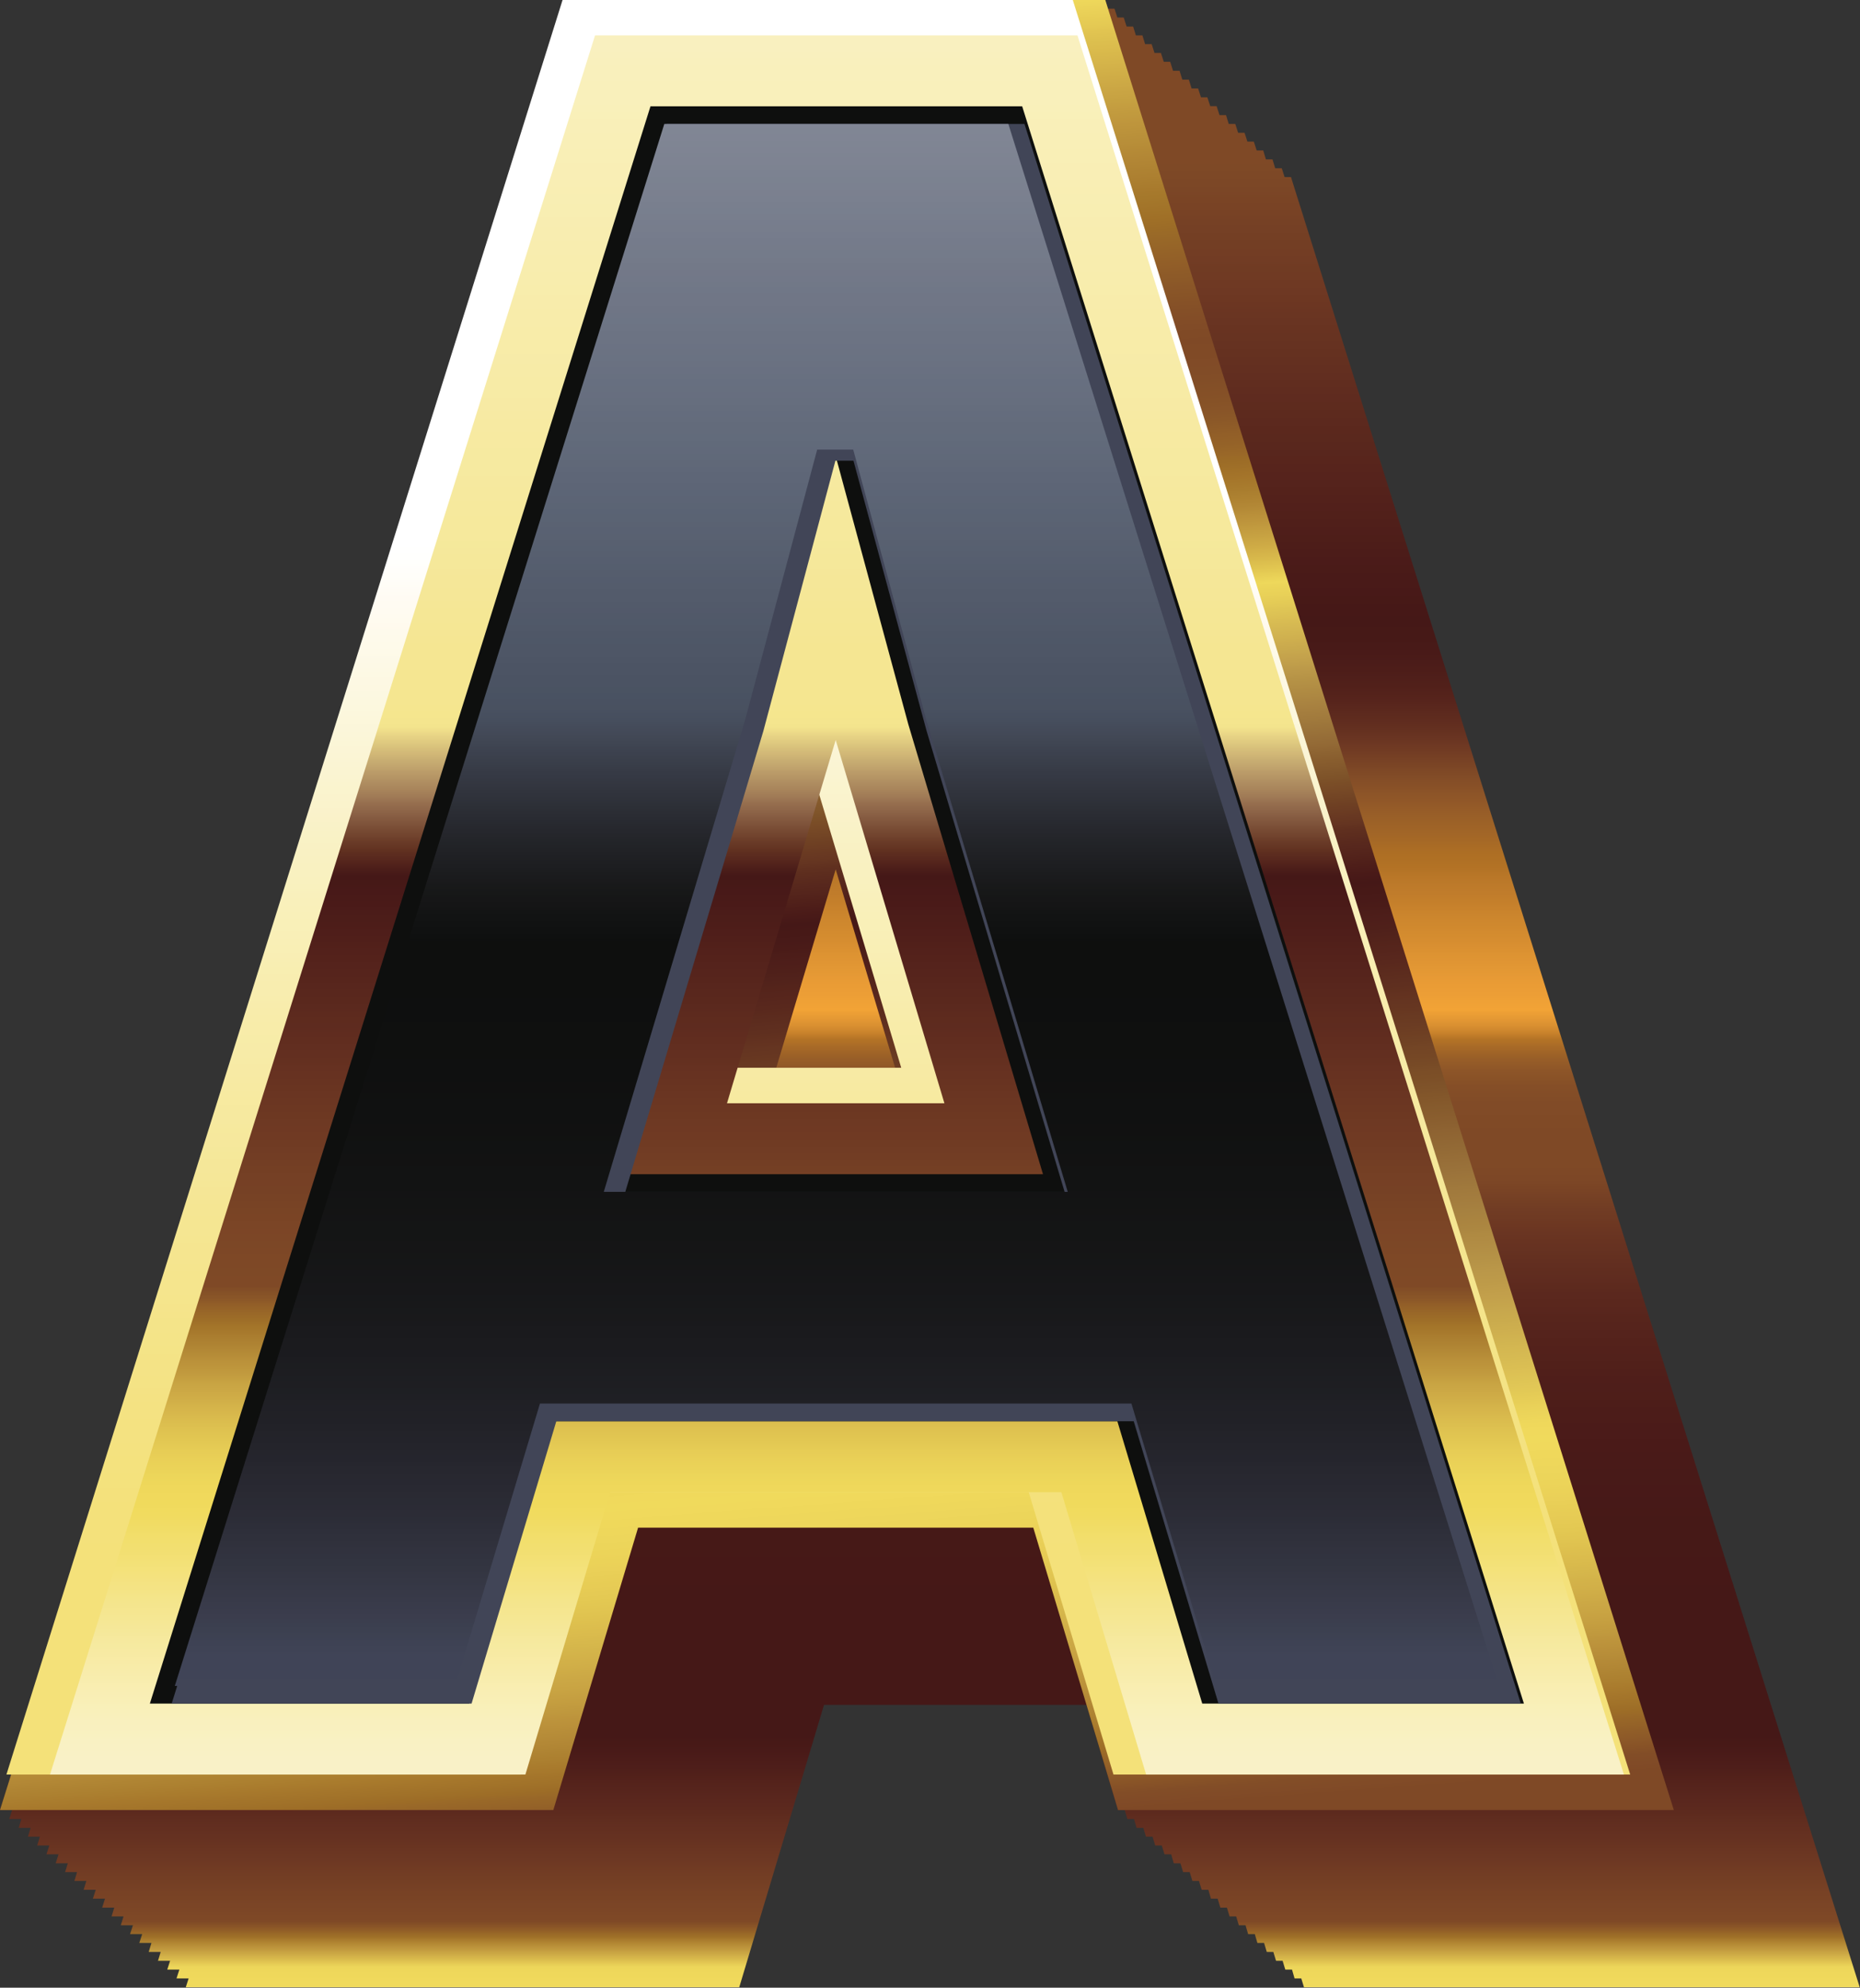 <?xml version="1.0" encoding="UTF-8"?><svg xmlns="http://www.w3.org/2000/svg" xmlns:xlink="http://www.w3.org/1999/xlink" height="54.5" preserveAspectRatio="xMidYMid meet" version="1.0" viewBox="0.0 0.0 51.0 54.5" width="51.0" zoomAndPan="magnify"><rect x="0.0" y="0.0" width="51.0" height="54.5" fill="#333333" stroke="none"/><defs><clipPath id="a"><path d="M 0 0 L 50.988 0 L 50.988 54.488 L 0 54.488 Z M 0 0"/></clipPath><clipPath id="b"><path d="M 35.223 4.855 L 35.145 4.613 L 34.965 4.613 L 34.891 4.371 L 34.711 4.371 L 34.637 4.125 L 34.457 4.125 L 34.379 3.883 L 34.203 3.883 L 34.125 3.641 L 33.949 3.641 L 33.871 3.398 L 33.691 3.398 L 33.617 3.156 L 33.438 3.156 L 33.359 2.91 L 33.184 2.91 L 33.105 2.668 L 32.93 2.668 L 32.852 2.426 L 32.672 2.426 L 32.598 2.184 L 32.418 2.184 L 32.344 1.941 L 32.164 1.941 L 32.086 1.695 L 31.91 1.695 L 31.832 1.453 L 31.656 1.453 L 31.578 1.211 L 31.398 1.211 L 31.324 0.969 L 31.145 0.969 L 31.07 0.727 L 30.891 0.727 L 30.812 0.48 L 30.637 0.48 L 30.559 0.238 L 30.379 0.238 L 30.305 -0.004 L 15.555 -0.004 L 0 49.629 L 0.332 49.629 L 0.254 49.875 L 0.586 49.875 L 0.512 50.117 L 0.84 50.117 L 0.766 50.359 L 1.094 50.359 L 1.02 50.602 L 1.352 50.602 L 1.273 50.844 L 1.605 50.844 L 1.527 51.09 L 1.859 51.09 L 1.785 51.332 L 2.113 51.332 L 2.039 51.574 L 2.367 51.574 L 2.293 51.816 L 2.625 51.816 L 2.547 52.059 L 2.879 52.059 L 2.801 52.305 L 3.133 52.305 L 3.059 52.547 L 3.387 52.547 L 3.312 52.789 L 3.645 52.789 L 3.566 53.031 L 3.898 53.031 L 3.82 53.273 L 4.152 53.273 L 4.078 53.52 L 4.406 53.52 L 4.332 53.762 L 4.664 53.762 L 4.586 54.004 L 4.918 54.004 L 4.84 54.246 L 5.172 54.246 L 5.094 54.488 L 20.27 54.488 L 22.594 46.746 L 29.789 46.746 L 30.656 49.629 L 30.84 49.629 L 30.91 49.875 L 31.094 49.875 L 31.164 50.117 L 31.348 50.117 L 31.422 50.359 L 31.602 50.359 L 31.676 50.602 L 31.855 50.602 L 31.93 50.844 L 32.113 50.844 L 32.184 51.09 L 32.367 51.09 L 32.441 51.332 L 32.621 51.332 L 32.695 51.574 L 32.875 51.574 L 32.949 51.816 L 33.133 51.816 L 33.203 52.059 L 33.387 52.059 L 33.461 52.305 L 33.641 52.305 L 33.715 52.547 L 33.895 52.547 L 33.969 52.789 L 34.152 52.789 L 34.223 53.031 L 34.406 53.031 L 34.477 53.273 L 34.66 53.273 L 34.734 53.52 L 34.914 53.52 L 34.988 53.762 L 35.168 53.762 L 35.242 54.004 L 35.426 54.004 L 35.496 54.246 L 35.68 54.246 L 35.754 54.488 L 50.992 54.488 L 35.398 4.855 Z M 35.223 4.855"/></clipPath><clipPath id="c"><path d="M 35.223 4.855 L 35.145 4.613 L 34.965 4.613 L 34.891 4.371 L 34.711 4.371 L 34.637 4.125 L 34.457 4.125 L 34.379 3.883 L 34.203 3.883 L 34.125 3.641 L 33.949 3.641 L 33.871 3.398 L 33.691 3.398 L 33.617 3.156 L 33.438 3.156 L 33.359 2.91 L 33.184 2.91 L 33.105 2.668 L 32.93 2.668 L 32.852 2.426 L 32.672 2.426 L 32.598 2.184 L 32.418 2.184 L 32.344 1.941 L 32.164 1.941 L 32.086 1.695 L 31.91 1.695 L 31.832 1.453 L 31.656 1.453 L 31.578 1.211 L 31.398 1.211 L 31.324 0.969 L 31.145 0.969 L 31.07 0.727 L 30.891 0.727 L 30.812 0.48 L 30.637 0.48 L 30.559 0.238 L 30.379 0.238 L 30.305 -0.004 L 15.555 -0.004 L 0 49.629 L 0.332 49.629 L 0.254 49.875 L 0.586 49.875 L 0.512 50.117 L 0.84 50.117 L 0.766 50.359 L 1.094 50.359 L 1.02 50.602 L 1.352 50.602 L 1.273 50.844 L 1.605 50.844 L 1.527 51.09 L 1.859 51.09 L 1.785 51.332 L 2.113 51.332 L 2.039 51.574 L 2.367 51.574 L 2.293 51.816 L 2.625 51.816 L 2.547 52.059 L 2.879 52.059 L 2.801 52.305 L 3.133 52.305 L 3.059 52.547 L 3.387 52.547 L 3.312 52.789 L 3.645 52.789 L 3.566 53.031 L 3.898 53.031 L 3.82 53.273 L 4.152 53.273 L 4.078 53.52 L 4.406 53.52 L 4.332 53.762 L 4.664 53.762 L 4.586 54.004 L 4.918 54.004 L 4.84 54.246 L 5.172 54.246 L 5.094 54.488 L 20.27 54.488 L 22.594 46.746 L 29.789 46.746 L 30.656 49.629 L 30.84 49.629 L 30.91 49.875 L 31.094 49.875 L 31.164 50.117 L 31.348 50.117 L 31.422 50.359 L 31.602 50.359 L 31.676 50.602 L 31.855 50.602 L 31.93 50.844 L 32.113 50.844 L 32.184 51.09 L 32.367 51.09 L 32.441 51.332 L 32.621 51.332 L 32.695 51.574 L 32.875 51.574 L 32.949 51.816 L 33.133 51.816 L 33.203 52.059 L 33.387 52.059 L 33.461 52.305 L 33.641 52.305 L 33.715 52.547 L 33.895 52.547 L 33.969 52.789 L 34.152 52.789 L 34.223 53.031 L 34.406 53.031 L 34.477 53.273 L 34.66 53.273 L 34.734 53.52 L 34.914 53.52 L 34.988 53.762 L 35.168 53.762 L 35.242 54.004 L 35.426 54.004 L 35.496 54.246 L 35.68 54.246 L 35.754 54.488 L 50.992 54.488 L 35.398 4.855 L 35.223 4.855"/></clipPath><clipPath id="e"><path d="M 0 0 L 46 0 L 46 50 L 0 50 Z M 0 0"/></clipPath><clipPath id="f"><path d="M 24.543 29.277 L 22.914 23.836 L 21.285 29.277 Z M 30.656 49.629 L 28.332 41.887 L 17.496 41.887 L 15.172 49.629 L 0 49.629 L 15.555 -0.004 L 30.305 -0.004 L 45.895 49.629 Z M 30.656 49.629"/></clipPath><clipPath id="g"><path d="M 24.543 29.277 L 22.914 23.836 L 21.285 29.277 Z M 30.656 49.629 L 28.332 41.887 L 17.496 41.887 L 15.172 49.629 L 0 49.629 L 15.555 -0.004 L 30.305 -0.004 L 45.895 49.629 L 30.656 49.629"/></clipPath><clipPath id="i"><path d="M 0 0 L 45 0 L 45 49 L 0 49 Z M 0 0"/></clipPath><clipPath id="j"><path d="M 24.711 29.277 L 22.402 21.582 L 20.098 29.277 Z M 30.531 48.656 L 28.207 40.914 L 16.602 40.914 L 14.277 48.656 L 0.176 48.656 L 15.426 -0.004 L 29.414 -0.004 L 44.699 48.656 Z M 30.531 48.656"/></clipPath><clipPath id="k"><path d="M 24.711 29.277 L 22.402 21.582 L 20.098 29.277 Z M 30.531 48.656 L 28.207 40.914 L 16.602 40.914 L 14.277 48.656 L 0.176 48.656 L 15.426 -0.004 L 29.414 -0.004 L 44.699 48.656 L 30.531 48.656"/></clipPath><clipPath id="m"><path d="M 1 0 L 45 0 L 45 49 L 1 49 Z M 1 0"/></clipPath><clipPath id="n"><path d="M 25.895 30.25 L 22.914 20.289 L 19.934 30.25 Z M 31.426 48.656 L 29.102 40.914 L 16.73 40.914 L 14.406 48.656 L 1.371 48.656 L 16.316 0.969 L 29.543 0.969 L 44.527 48.656 Z M 31.426 48.656"/></clipPath><clipPath id="o"><path d="M 25.895 30.25 L 22.914 20.289 L 19.934 30.25 Z M 31.426 48.656 L 29.102 40.914 L 16.73 40.914 L 14.406 48.656 L 1.371 48.656 L 16.316 0.969 L 29.543 0.969 L 44.527 48.656 L 31.426 48.656"/></clipPath><clipPath id="q"><path d="M 4 3 L 42 3 L 42 47 L 4 47 Z M 4 3"/></clipPath><clipPath id="r"><path d="M 22.406 12.328 L 20.43 19.742 L 16.555 32.68 L 29.277 32.68 L 25.395 19.727 L 23.395 12.328 Z M 33.348 46.227 L 31.023 38.484 L 14.805 38.484 L 12.48 46.227 L 4.793 46.227 L 18.215 3.398 L 27.648 3.398 L 41.098 46.227 Z M 33.348 46.227"/></clipPath><clipPath id="s"><path d="M 22.406 12.328 L 20.43 19.742 L 16.555 32.68 L 29.277 32.68 L 25.395 19.727 L 23.395 12.328 Z M 33.348 46.227 L 31.023 38.484 L 14.805 38.484 L 12.48 46.227 L 4.793 46.227 L 18.215 3.398 L 27.648 3.398 L 41.098 46.227 L 33.348 46.227"/></clipPath><linearGradient gradientTransform="rotate(90 10.58 14.917) scale(49.757)" gradientUnits="userSpaceOnUse" id="d" x1="-.087" x2="1.008" xlink:actuate="onLoad" xlink:show="other" xlink:type="simple" xmlns:xlink="http://www.w3.org/1999/xlink" y1="0" y2="0"><stop offset="0" stop-color="#7f4926"/><stop offset=".063" stop-color="#7f4926"/><stop offset=".078" stop-color="#7f4926"/><stop offset=".082" stop-color="#7e4926"/><stop offset=".086" stop-color="#7d4826"/><stop offset=".09" stop-color="#7c4726"/><stop offset=".094" stop-color="#7b4626"/><stop offset=".098" stop-color="#7a4425"/><stop offset=".102" stop-color="#794325"/><stop offset=".105" stop-color="#784225"/><stop offset=".109" stop-color="#764125"/><stop offset=".113" stop-color="#754025"/><stop offset=".117" stop-color="#743f24"/><stop offset=".121" stop-color="#733e24"/><stop offset=".125" stop-color="#733d24"/><stop offset=".129" stop-color="#723c24"/><stop offset=".133" stop-color="#703b23"/><stop offset=".137" stop-color="#703a23"/><stop offset=".141" stop-color="#6f3923"/><stop offset=".145" stop-color="#6e3823"/><stop offset=".148" stop-color="#6d3722"/><stop offset=".152" stop-color="#6c3622"/><stop offset=".156" stop-color="#6a3522"/><stop offset=".16" stop-color="#693422"/><stop offset=".164" stop-color="#683321"/><stop offset=".168" stop-color="#673321"/><stop offset=".172" stop-color="#663221"/><stop offset=".176" stop-color="#653120"/><stop offset=".18" stop-color="#643020"/><stop offset=".184" stop-color="#632f20"/><stop offset=".188" stop-color="#622e20"/><stop offset=".191" stop-color="#612d1f"/><stop offset=".195" stop-color="#602c1f"/><stop offset=".199" stop-color="#5f2b1f"/><stop offset=".203" stop-color="#5e2b1e"/><stop offset=".207" stop-color="#5d2a1e"/><stop offset=".211" stop-color="#5c291e"/><stop offset=".215" stop-color="#5b281d"/><stop offset=".219" stop-color="#5a281d"/><stop offset=".223" stop-color="#59271d"/><stop offset=".227" stop-color="#58261d"/><stop offset=".23" stop-color="#58251c"/><stop offset=".234" stop-color="#57241c"/><stop offset=".238" stop-color="#56231c"/><stop offset=".242" stop-color="#55231c"/><stop offset=".246" stop-color="#54221b"/><stop offset=".25" stop-color="#53211b"/><stop offset=".254" stop-color="#52201b"/><stop offset=".258" stop-color="#51201a"/><stop offset=".262" stop-color="#501f1a"/><stop offset=".266" stop-color="#4f1e1a"/><stop offset=".27" stop-color="#4e1e19"/><stop offset=".273" stop-color="#4d1d19"/><stop offset=".277" stop-color="#4c1c19"/><stop offset=".281" stop-color="#4b1b19"/><stop offset=".285" stop-color="#4a1b18"/><stop offset=".289" stop-color="#491a18"/><stop offset=".293" stop-color="#491a18"/><stop offset=".297" stop-color="#481918"/><stop offset=".301" stop-color="#471917"/><stop offset=".305" stop-color="#461817"/><stop offset=".313" stop-color="#451817"/><stop offset=".316" stop-color="#461917"/><stop offset=".32" stop-color="#461917"/><stop offset=".324" stop-color="#481a18"/><stop offset=".328" stop-color="#491a18"/><stop offset=".332" stop-color="#4b1c19"/><stop offset=".336" stop-color="#4d1d19"/><stop offset=".34" stop-color="#4f1f1a"/><stop offset=".344" stop-color="#51201a"/><stop offset=".348" stop-color="#54221b"/><stop offset=".352" stop-color="#57241c"/><stop offset=".355" stop-color="#5a271d"/><stop offset=".359" stop-color="#5d2a1e"/><stop offset=".363" stop-color="#612d1f"/><stop offset=".367" stop-color="#653120"/><stop offset=".371" stop-color="#6a3522"/><stop offset=".375" stop-color="#6f3923"/><stop offset=".379" stop-color="#743e24"/><stop offset=".383" stop-color="#794325"/><stop offset=".387" stop-color="#7e4826"/><stop offset=".391" stop-color="#834d27"/><stop offset=".395" stop-color="#885027"/><stop offset=".398" stop-color="#8c5428"/><stop offset=".402" stop-color="#905728"/><stop offset=".406" stop-color="#955b28"/><stop offset=".41" stop-color="#995f28"/><stop offset=".414" stop-color="#9d6227"/><stop offset=".418" stop-color="#a16527"/><stop offset=".422" stop-color="#a56826"/><stop offset=".426" stop-color="#aa6c25"/><stop offset=".43" stop-color="#ae6f24"/><stop offset=".434" stop-color="#b17125"/><stop offset=".438" stop-color="#b57426"/><stop offset=".441" stop-color="#b97728"/><stop offset=".445" stop-color="#bd7a2a"/><stop offset=".449" stop-color="#c07c2b"/><stop offset=".453" stop-color="#c47f2b"/><stop offset=".457" stop-color="#c8822c"/><stop offset=".461" stop-color="#cc862d"/><stop offset=".465" stop-color="#cf882e"/><stop offset=".469" stop-color="#d38b2f"/><stop offset=".473" stop-color="#d68d30"/><stop offset=".477" stop-color="#da9031"/><stop offset=".48" stop-color="#dd9332"/><stop offset=".484" stop-color="#e09533"/><stop offset=".488" stop-color="#e39834"/><stop offset=".492" stop-color="#e79a35"/><stop offset=".496" stop-color="#ea9c35"/><stop offset=".5" stop-color="#ec9e36"/><stop offset=".504" stop-color="#efa136"/><stop offset=".508" stop-color="#f2a336"/><stop offset=".512" stop-color="#e69a34"/><stop offset=".516" stop-color="#da9031"/><stop offset=".52" stop-color="#c7812b"/><stop offset=".523" stop-color="#b47326"/><stop offset=".527" stop-color="#a86a27"/><stop offset=".531" stop-color="#9c6127"/><stop offset=".535" stop-color="#945b28"/><stop offset=".539" stop-color="#8d5528"/><stop offset=".543" stop-color="#895227"/><stop offset=".547" stop-color="#854e27"/><stop offset=".551" stop-color="#834d27"/><stop offset=".555" stop-color="#814b27"/><stop offset=".559" stop-color="#814b27"/><stop offset=".563" stop-color="#804a26"/><stop offset=".566" stop-color="#804a26"/><stop offset=".57" stop-color="#7f4926"/><stop offset=".578" stop-color="#7f4926"/><stop offset=".586" stop-color="#7f4926"/><stop offset=".59" stop-color="#7e4826"/><stop offset=".594" stop-color="#7d4726"/><stop offset=".598" stop-color="#7a4425"/><stop offset=".602" stop-color="#774125"/><stop offset=".605" stop-color="#743f24"/><stop offset=".609" stop-color="#713c24"/><stop offset=".613" stop-color="#6f3a23"/><stop offset=".617" stop-color="#6d3722"/><stop offset=".621" stop-color="#6a3522"/><stop offset=".625" stop-color="#683321"/><stop offset=".629" stop-color="#663221"/><stop offset=".633" stop-color="#643020"/><stop offset=".637" stop-color="#622e20"/><stop offset=".641" stop-color="#602d1f"/><stop offset=".645" stop-color="#5f2b1f"/><stop offset=".648" stop-color="#5d2a1e"/><stop offset=".652" stop-color="#5b281e"/><stop offset=".656" stop-color="#5a271d"/><stop offset=".66" stop-color="#59261d"/><stop offset=".664" stop-color="#57251c"/><stop offset=".668" stop-color="#56241c"/><stop offset=".672" stop-color="#55231c"/><stop offset=".676" stop-color="#54221b"/><stop offset=".68" stop-color="#53211b"/><stop offset=".684" stop-color="#52211b"/><stop offset=".688" stop-color="#51201a"/><stop offset=".691" stop-color="#501f1a"/><stop offset=".695" stop-color="#4f1e1a"/><stop offset=".699" stop-color="#4e1e1a"/><stop offset=".703" stop-color="#4e1e19"/><stop offset=".707" stop-color="#4d1d19"/><stop offset=".711" stop-color="#4c1c19"/><stop offset=".715" stop-color="#4c1c19"/><stop offset=".719" stop-color="#4b1b19"/><stop offset=".723" stop-color="#4b1b19"/><stop offset=".727" stop-color="#4a1a18"/><stop offset=".73" stop-color="#4a1a18"/><stop offset=".734" stop-color="#491a18"/><stop offset=".738" stop-color="#491a18"/><stop offset=".742" stop-color="#481a18"/><stop offset=".746" stop-color="#481a18"/><stop offset=".75" stop-color="#481918"/><stop offset=".758" stop-color="#471918"/><stop offset=".762" stop-color="#471917"/><stop offset=".766" stop-color="#461917"/><stop offset=".77" stop-color="#461917"/><stop offset=".773" stop-color="#461917"/><stop offset=".781" stop-color="#461917"/><stop offset=".789" stop-color="#461817"/><stop offset=".797" stop-color="#461817"/><stop offset=".801" stop-color="#451817"/><stop offset=".805" stop-color="#451817"/><stop offset=".813" stop-color="#451817"/><stop offset=".828" stop-color="#451817"/><stop offset=".836" stop-color="#451817"/><stop offset=".84" stop-color="#451817"/><stop offset=".844" stop-color="#451817"/><stop offset=".875" stop-color="#451817"/><stop offset=".879" stop-color="#471917"/><stop offset=".883" stop-color="#491a18"/><stop offset=".887" stop-color="#4c1c19"/><stop offset=".891" stop-color="#4e1e1a"/><stop offset=".895" stop-color="#51201a"/><stop offset=".898" stop-color="#54221b"/><stop offset=".902" stop-color="#56241c"/><stop offset=".906" stop-color="#59261d"/><stop offset=".91" stop-color="#5b281e"/><stop offset=".914" stop-color="#5d2a1e"/><stop offset=".918" stop-color="#602d1f"/><stop offset=".922" stop-color="#632f20"/><stop offset=".926" stop-color="#653121"/><stop offset=".93" stop-color="#683321"/><stop offset=".934" stop-color="#6b3622"/><stop offset=".938" stop-color="#6d3823"/><stop offset=".941" stop-color="#703a23"/><stop offset=".945" stop-color="#723d24"/><stop offset=".949" stop-color="#743f24"/><stop offset=".953" stop-color="#774125"/><stop offset=".957" stop-color="#794325"/><stop offset=".961" stop-color="#7b4526"/><stop offset=".965" stop-color="#7d4726"/><stop offset=".969" stop-color="#7f4926"/><stop offset=".973" stop-color="#8f5b27"/><stop offset=".977" stop-color="#a07128"/><stop offset=".98" stop-color="#b28633"/><stop offset=".984" stop-color="#c59f41"/><stop offset=".988" stop-color="#d9b94c"/><stop offset=".992" stop-color="#edd65a"/><stop offset=".996" stop-color="#efd85b"/><stop offset="1" stop-color="#f0da5c"/></linearGradient><linearGradient gradientTransform="scale(48.952) rotate(85 .18 .217)" gradientUnits="userSpaceOnUse" id="h" x1="-.051" x2="1.04" xlink:actuate="onLoad" xlink:show="other" xlink:type="simple" xmlns:xlink="http://www.w3.org/1999/xlink" y1="0" y2="0"><stop offset="0" stop-color="#f0da5c"/><stop offset=".031" stop-color="#f0da5c"/><stop offset=".047" stop-color="#f0da5c"/><stop offset=".051" stop-color="#edd65a"/><stop offset=".055" stop-color="#ead158"/><stop offset=".059" stop-color="#e7cd55"/><stop offset=".063" stop-color="#e4c953"/><stop offset=".066" stop-color="#e1c451"/><stop offset=".07" stop-color="#ddc04f"/><stop offset=".074" stop-color="#dbbc4d"/><stop offset=".078" stop-color="#d8b84b"/><stop offset=".082" stop-color="#d5b44a"/><stop offset=".086" stop-color="#d2b048"/><stop offset=".09" stop-color="#cfac46"/><stop offset=".094" stop-color="#cca845"/><stop offset=".098" stop-color="#c9a443"/><stop offset=".102" stop-color="#c6a141"/><stop offset=".105" stop-color="#c49d40"/><stop offset=".109" stop-color="#c19a3e"/><stop offset=".113" stop-color="#bf963d"/><stop offset=".117" stop-color="#bc933b"/><stop offset=".121" stop-color="#b9903a"/><stop offset=".125" stop-color="#b78d38"/><stop offset=".129" stop-color="#b48936"/><stop offset=".133" stop-color="#b28635"/><stop offset=".137" stop-color="#af8333"/><stop offset=".141" stop-color="#ad8031"/><stop offset=".145" stop-color="#aa7d2f"/><stop offset=".148" stop-color="#a87a2d"/><stop offset=".152" stop-color="#a5782b"/><stop offset=".156" stop-color="#a3752a"/><stop offset=".16" stop-color="#a17228"/><stop offset=".164" stop-color="#9f6f27"/><stop offset=".168" stop-color="#9c6c27"/><stop offset=".172" stop-color="#996928"/><stop offset=".176" stop-color="#976628"/><stop offset=".18" stop-color="#956328"/><stop offset=".184" stop-color="#936028"/><stop offset=".188" stop-color="#915d28"/><stop offset=".191" stop-color="#8e5b28"/><stop offset=".195" stop-color="#8c5928"/><stop offset=".199" stop-color="#8a5628"/><stop offset=".203" stop-color="#885427"/><stop offset=".207" stop-color="#865127"/><stop offset=".211" stop-color="#844f27"/><stop offset=".215" stop-color="#834d27"/><stop offset=".219" stop-color="#814b27"/><stop offset=".223" stop-color="#804a26"/><stop offset=".227" stop-color="#7f4926"/><stop offset=".23" stop-color="#804a26"/><stop offset=".234" stop-color="#804a26"/><stop offset=".238" stop-color="#814b27"/><stop offset=".242" stop-color="#814c27"/><stop offset=".246" stop-color="#824d27"/><stop offset=".25" stop-color="#834f27"/><stop offset=".254" stop-color="#855027"/><stop offset=".258" stop-color="#865227"/><stop offset=".262" stop-color="#885428"/><stop offset=".266" stop-color="#8a5728"/><stop offset=".27" stop-color="#8d5a28"/><stop offset=".273" stop-color="#905d28"/><stop offset=".277" stop-color="#936028"/><stop offset=".281" stop-color="#956328"/><stop offset=".285" stop-color="#996728"/><stop offset=".289" stop-color="#9c6c27"/><stop offset=".293" stop-color="#a07028"/><stop offset=".297" stop-color="#a4742a"/><stop offset=".301" stop-color="#a7792c"/><stop offset=".305" stop-color="#aa7e2f"/><stop offset=".309" stop-color="#af8332"/><stop offset=".313" stop-color="#b38836"/><stop offset=".316" stop-color="#b88e39"/><stop offset=".32" stop-color="#bd943c"/><stop offset=".324" stop-color="#c29b3f"/><stop offset=".328" stop-color="#c7a242"/><stop offset=".332" stop-color="#cda945"/><stop offset=".336" stop-color="#d3b148"/><stop offset=".34" stop-color="#d9ba4c"/><stop offset=".344" stop-color="#e0c450"/><stop offset=".348" stop-color="#e7ce55"/><stop offset=".352" stop-color="#eed85b"/><stop offset=".355" stop-color="#ebd459"/><stop offset=".359" stop-color="#e8d058"/><stop offset=".363" stop-color="#e3ca56"/><stop offset=".367" stop-color="#dec455"/><stop offset=".371" stop-color="#dabe53"/><stop offset=".375" stop-color="#d5b852"/><stop offset=".379" stop-color="#d1b350"/><stop offset=".383" stop-color="#cdad4e"/><stop offset=".387" stop-color="#c8a84d"/><stop offset=".391" stop-color="#c4a24c"/><stop offset=".395" stop-color="#bf9d4a"/><stop offset=".398" stop-color="#bb9849"/><stop offset=".402" stop-color="#b69346"/><stop offset=".406" stop-color="#b28e44"/><stop offset=".41" stop-color="#ae8942"/><stop offset=".414" stop-color="#aa8441"/><stop offset=".418" stop-color="#a67f3f"/><stop offset=".422" stop-color="#a27b3d"/><stop offset=".426" stop-color="#9d763b"/><stop offset=".43" stop-color="#997139"/><stop offset=".434" stop-color="#956c37"/><stop offset=".438" stop-color="#916734"/><stop offset=".441" stop-color="#8c6231"/><stop offset=".445" stop-color="#885d2e"/><stop offset=".449" stop-color="#83582c"/><stop offset=".453" stop-color="#7e5329"/><stop offset=".457" stop-color="#7a4d27"/><stop offset=".461" stop-color="#764826"/><stop offset=".465" stop-color="#714324"/><stop offset=".469" stop-color="#6d3e23"/><stop offset=".473" stop-color="#693922"/><stop offset=".477" stop-color="#653521"/><stop offset=".48" stop-color="#60301f"/><stop offset=".484" stop-color="#5c2c1e"/><stop offset=".488" stop-color="#58281d"/><stop offset=".492" stop-color="#55251c"/><stop offset=".496" stop-color="#51211a"/><stop offset=".5" stop-color="#4d1d19"/><stop offset=".504" stop-color="#491a18"/><stop offset=".508" stop-color="#451817"/><stop offset=".512" stop-color="#471917"/><stop offset=".516" stop-color="#481a18"/><stop offset=".52" stop-color="#4a1b18"/><stop offset=".523" stop-color="#4c1d19"/><stop offset=".527" stop-color="#4e1e1a"/><stop offset=".531" stop-color="#4f201a"/><stop offset=".535" stop-color="#51221b"/><stop offset=".539" stop-color="#54241b"/><stop offset=".543" stop-color="#56251c"/><stop offset=".547" stop-color="#58271d"/><stop offset=".551" stop-color="#5a291d"/><stop offset=".555" stop-color="#5c2c1e"/><stop offset=".559" stop-color="#5e2e1f"/><stop offset=".563" stop-color="#60301f"/><stop offset=".566" stop-color="#633220"/><stop offset=".57" stop-color="#653521"/><stop offset=".574" stop-color="#673721"/><stop offset=".578" stop-color="#693a22"/><stop offset=".582" stop-color="#6b3c23"/><stop offset=".586" stop-color="#6e3f23"/><stop offset=".59" stop-color="#704224"/><stop offset=".594" stop-color="#734525"/><stop offset=".598" stop-color="#754725"/><stop offset=".602" stop-color="#774a26"/><stop offset=".605" stop-color="#7a4d27"/><stop offset=".609" stop-color="#7c4f27"/><stop offset=".613" stop-color="#7e5229"/><stop offset=".617" stop-color="#81552a"/><stop offset=".621" stop-color="#84582b"/><stop offset=".625" stop-color="#865b2d"/><stop offset=".629" stop-color="#895d2e"/><stop offset=".633" stop-color="#8b6030"/><stop offset=".637" stop-color="#8e6332"/><stop offset=".641" stop-color="#906633"/><stop offset=".645" stop-color="#926935"/><stop offset=".648" stop-color="#946b36"/><stop offset=".652" stop-color="#976e38"/><stop offset=".656" stop-color="#99713a"/><stop offset=".66" stop-color="#9c743b"/><stop offset=".664" stop-color="#9e773c"/><stop offset=".668" stop-color="#a17a3d"/><stop offset=".672" stop-color="#a37c3e"/><stop offset=".676" stop-color="#a57f3f"/><stop offset=".68" stop-color="#a78240"/><stop offset=".684" stop-color="#aa8440"/><stop offset=".688" stop-color="#ac8741"/><stop offset=".691" stop-color="#af8a42"/><stop offset=".695" stop-color="#b18c44"/><stop offset=".699" stop-color="#b38f45"/><stop offset=".703" stop-color="#b59246"/><stop offset=".707" stop-color="#b89548"/><stop offset=".711" stop-color="#bb9849"/><stop offset=".715" stop-color="#bd9a49"/><stop offset=".719" stop-color="#c09d4a"/><stop offset=".723" stop-color="#c3a04b"/><stop offset=".727" stop-color="#c5a44c"/><stop offset=".73" stop-color="#c7a74d"/><stop offset=".734" stop-color="#c9aa4d"/><stop offset=".738" stop-color="#ccad4e"/><stop offset=".742" stop-color="#cfb04f"/><stop offset=".746" stop-color="#d1b450"/><stop offset=".75" stop-color="#d4b751"/><stop offset=".754" stop-color="#d6ba52"/><stop offset=".758" stop-color="#d9bd53"/><stop offset=".762" stop-color="#dcc054"/><stop offset=".766" stop-color="#dec455"/><stop offset=".77" stop-color="#e1c756"/><stop offset=".773" stop-color="#e3ca56"/><stop offset=".777" stop-color="#e7ce57"/><stop offset=".781" stop-color="#ead259"/><stop offset=".785" stop-color="#ecd55a"/><stop offset=".789" stop-color="#efd85b"/><stop offset=".793" stop-color="#f0d95c"/><stop offset=".797" stop-color="#f0da5c"/><stop offset=".801" stop-color="#f0d95c"/><stop offset=".805" stop-color="#efd85b"/><stop offset=".809" stop-color="#eed75b"/><stop offset=".813" stop-color="#edd65b"/><stop offset=".816" stop-color="#ecd55a"/><stop offset=".82" stop-color="#ecd459"/><stop offset=".824" stop-color="#ebd258"/><stop offset=".828" stop-color="#ead058"/><stop offset=".832" stop-color="#e8ce56"/><stop offset=".836" stop-color="#e7cc55"/><stop offset=".84" stop-color="#e5ca54"/><stop offset=".844" stop-color="#e3c852"/><stop offset=".848" stop-color="#e1c551"/><stop offset=".852" stop-color="#dfc24f"/><stop offset=".855" stop-color="#ddbf4e"/><stop offset=".859" stop-color="#dbbc4d"/><stop offset=".863" stop-color="#d8b94c"/><stop offset=".867" stop-color="#d5b64b"/><stop offset=".871" stop-color="#d3b249"/><stop offset=".875" stop-color="#d1af48"/><stop offset=".879" stop-color="#ceab46"/><stop offset=".883" stop-color="#cba745"/><stop offset=".887" stop-color="#c9a443"/><stop offset=".891" stop-color="#c6a041"/><stop offset=".895" stop-color="#c39c3f"/><stop offset=".898" stop-color="#c0993e"/><stop offset=".902" stop-color="#bd943c"/><stop offset=".906" stop-color="#ba903a"/><stop offset=".91" stop-color="#b68c38"/><stop offset=".914" stop-color="#b38836"/><stop offset=".918" stop-color="#af8433"/><stop offset=".922" stop-color="#ac8030"/><stop offset=".926" stop-color="#a97b2d"/><stop offset=".93" stop-color="#a5762b"/><stop offset=".934" stop-color="#a17229"/><stop offset=".938" stop-color="#9d6d27"/><stop offset=".941" stop-color="#996828"/><stop offset=".945" stop-color="#956328"/><stop offset=".949" stop-color="#905d28"/><stop offset=".953" stop-color="#8c5828"/><stop offset=".957" stop-color="#875227"/><stop offset=".961" stop-color="#824d27"/><stop offset=".965" stop-color="#814b27"/><stop offset=".969" stop-color="#7f4926"/><stop offset="1" stop-color="#7f4926"/></linearGradient><linearGradient gradientTransform="rotate(90 8.949 13.488) scale(38.36)" gradientUnits="userSpaceOnUse" id="l" x1="-.118" x2="1.15" xlink:actuate="onLoad" xlink:show="other" xlink:type="simple" xmlns:xlink="http://www.w3.org/1999/xlink" y1="0" y2="0"><stop offset="0" stop-color="#fff"/><stop offset=".25" stop-color="#fff"/><stop offset=".281" stop-color="#fff"/><stop offset=".297" stop-color="#fff"/><stop offset=".305" stop-color="#fff"/><stop offset=".309" stop-color="#fffffe"/><stop offset=".313" stop-color="#fffffd"/><stop offset=".316" stop-color="#fffffc"/><stop offset=".32" stop-color="#fffefa"/><stop offset=".324" stop-color="#fffef9"/><stop offset=".328" stop-color="#fffdf7"/><stop offset=".332" stop-color="#fffcf5"/><stop offset=".336" stop-color="#fffbf3"/><stop offset=".34" stop-color="#fffbf2"/><stop offset=".344" stop-color="#fffbf1"/><stop offset=".348" stop-color="#fffbef"/><stop offset=".352" stop-color="#fffaee"/><stop offset=".355" stop-color="#fefaec"/><stop offset=".359" stop-color="#fefaeb"/><stop offset=".363" stop-color="#fefaea"/><stop offset=".367" stop-color="#fefae9"/><stop offset=".371" stop-color="#fdf9e7"/><stop offset=".375" stop-color="#fdf9e6"/><stop offset=".379" stop-color="#fdf9e4"/><stop offset=".383" stop-color="#fdf8e3"/><stop offset=".387" stop-color="#fdf8e2"/><stop offset=".391" stop-color="#fcf8e1"/><stop offset=".395" stop-color="#fcf8df"/><stop offset=".398" stop-color="#fcf8de"/><stop offset=".402" stop-color="#fcf7dd"/><stop offset=".406" stop-color="#fcf7db"/><stop offset=".41" stop-color="#fbf6da"/><stop offset=".414" stop-color="#fbf6d9"/><stop offset=".418" stop-color="#fbf6d7"/><stop offset=".422" stop-color="#fbf5d6"/><stop offset=".426" stop-color="#fbf5d5"/><stop offset=".43" stop-color="#faf4d3"/><stop offset=".434" stop-color="#faf4d2"/><stop offset=".438" stop-color="#faf4d1"/><stop offset=".441" stop-color="#faf4cf"/><stop offset=".445" stop-color="#faf4ce"/><stop offset=".449" stop-color="#faf3cd"/><stop offset=".453" stop-color="#faf3cc"/><stop offset=".457" stop-color="#faf2cb"/><stop offset=".461" stop-color="#faf2c9"/><stop offset=".465" stop-color="#f9f2c8"/><stop offset=".469" stop-color="#f9f2c6"/><stop offset=".473" stop-color="#f9f2c5"/><stop offset=".477" stop-color="#f9f1c4"/><stop offset=".48" stop-color="#f9f1c3"/><stop offset=".484" stop-color="#f9f1c2"/><stop offset=".488" stop-color="#f9f1c1"/><stop offset=".492" stop-color="#f9f1c0"/><stop offset=".496" stop-color="#f9f1bf"/><stop offset=".5" stop-color="#f9f1be"/><stop offset=".504" stop-color="#f9f0bc"/><stop offset=".508" stop-color="#f9f0bb"/><stop offset=".512" stop-color="#f9f0ba"/><stop offset=".516" stop-color="#f9f0b9"/><stop offset=".52" stop-color="#f9f0b8"/><stop offset=".523" stop-color="#f9f0b8"/><stop offset=".527" stop-color="#f9efb7"/><stop offset=".531" stop-color="#f9efb6"/><stop offset=".535" stop-color="#f9efb5"/><stop offset=".539" stop-color="#f9eeb4"/><stop offset=".543" stop-color="#f8eeb2"/><stop offset=".547" stop-color="#f8eeb1"/><stop offset=".551" stop-color="#f8edb0"/><stop offset=".555" stop-color="#f8edaf"/><stop offset=".559" stop-color="#f8edaf"/><stop offset=".563" stop-color="#f8edae"/><stop offset=".566" stop-color="#f8ecac"/><stop offset=".57" stop-color="#f8ecab"/><stop offset=".574" stop-color="#f8ecaa"/><stop offset=".578" stop-color="#f8eca9"/><stop offset=".582" stop-color="#f8eca9"/><stop offset=".586" stop-color="#f7eca8"/><stop offset=".59" stop-color="#f7eba8"/><stop offset=".594" stop-color="#f7eba7"/><stop offset=".598" stop-color="#f7eba6"/><stop offset=".602" stop-color="#f7eaa5"/><stop offset=".605" stop-color="#f7eaa4"/><stop offset=".609" stop-color="#f7eaa3"/><stop offset=".613" stop-color="#f7eaa2"/><stop offset=".617" stop-color="#f7eaa1"/><stop offset=".621" stop-color="#f7eaa0"/><stop offset=".625" stop-color="#f6e99f"/><stop offset=".633" stop-color="#f6e99f"/><stop offset=".637" stop-color="#f6e99d"/><stop offset=".641" stop-color="#f6e89d"/><stop offset=".645" stop-color="#f6e89c"/><stop offset=".648" stop-color="#f5e89b"/><stop offset=".652" stop-color="#f5e89a"/><stop offset=".656" stop-color="#f5e799"/><stop offset=".66" stop-color="#f5e799"/><stop offset=".664" stop-color="#f5e798"/><stop offset=".668" stop-color="#f5e797"/><stop offset=".672" stop-color="#f5e696"/><stop offset=".676" stop-color="#f5e695"/><stop offset=".68" stop-color="#f5e693"/><stop offset=".684" stop-color="#f5e693"/><stop offset=".688" stop-color="#f5e692"/><stop offset=".695" stop-color="#f5e692"/><stop offset=".699" stop-color="#f5e691"/><stop offset=".703" stop-color="#f5e590"/><stop offset=".707" stop-color="#f5e58f"/><stop offset=".711" stop-color="#f5e58f"/><stop offset=".715" stop-color="#f5e58e"/><stop offset=".719" stop-color="#f5e58d"/><stop offset=".727" stop-color="#f5e58d"/><stop offset=".734" stop-color="#f5e58c"/><stop offset=".738" stop-color="#f5e48b"/><stop offset=".742" stop-color="#f5e48a"/><stop offset=".746" stop-color="#f4e489"/><stop offset=".75" stop-color="#f4e489"/><stop offset=".754" stop-color="#f4e488"/><stop offset=".758" stop-color="#f4e488"/><stop offset=".762" stop-color="#f4e487"/><stop offset=".766" stop-color="#f4e386"/><stop offset=".773" stop-color="#f4e386"/><stop offset=".781" stop-color="#f4e385"/><stop offset=".785" stop-color="#f4e284"/><stop offset=".789" stop-color="#f4e283"/><stop offset=".793" stop-color="#f4e282"/><stop offset=".797" stop-color="#f4e282"/><stop offset=".805" stop-color="#f4e281"/><stop offset=".813" stop-color="#f4e281"/><stop offset=".816" stop-color="#f4e280"/><stop offset=".82" stop-color="#f4e27f"/><stop offset=".824" stop-color="#f4e27e"/><stop offset=".828" stop-color="#f4e27e"/><stop offset=".836" stop-color="#f4e27d"/><stop offset=".844" stop-color="#f4e17c"/><stop offset=".852" stop-color="#f4e17b"/><stop offset=".859" stop-color="#f4e17b"/><stop offset=".867" stop-color="#f4e17b"/><stop offset=".875" stop-color="#f4e17a"/><stop offset="1" stop-color="#f4e179"/></linearGradient><linearGradient gradientTransform="rotate(90 11.043 11.904) scale(47.688)" gradientUnits="userSpaceOnUse" id="p" x1=".002" x2="1.002" xlink:actuate="onLoad" xlink:show="other" xlink:type="simple" xmlns:xlink="http://www.w3.org/1999/xlink" y1="0" y2="0"><stop offset="0" stop-color="#f9f0bf"/><stop offset=".008" stop-color="#f9f0bf"/><stop offset=".012" stop-color="#f9f0be"/><stop offset=".016" stop-color="#f9f0bd"/><stop offset=".02" stop-color="#f9f0bc"/><stop offset=".023" stop-color="#f9f0bc"/><stop offset=".031" stop-color="#f9f0bb"/><stop offset=".039" stop-color="#f9f0bb"/><stop offset=".043" stop-color="#f9f0ba"/><stop offset=".047" stop-color="#f9f0b9"/><stop offset=".051" stop-color="#f9efb8"/><stop offset=".055" stop-color="#f9efb8"/><stop offset=".059" stop-color="#f9efb7"/><stop offset=".063" stop-color="#f9efb7"/><stop offset=".07" stop-color="#f9efb6"/><stop offset=".078" stop-color="#f9eeb5"/><stop offset=".082" stop-color="#f9eeb5"/><stop offset=".086" stop-color="#f9eeb4"/><stop offset=".09" stop-color="#f9eeb3"/><stop offset=".094" stop-color="#f8eeb3"/><stop offset=".102" stop-color="#f8eeb2"/><stop offset=".109" stop-color="#f8edb1"/><stop offset=".113" stop-color="#f8edb0"/><stop offset=".117" stop-color="#f8edb0"/><stop offset=".121" stop-color="#f8edaf"/><stop offset=".125" stop-color="#f8edaf"/><stop offset=".129" stop-color="#f8edae"/><stop offset=".133" stop-color="#f8edae"/><stop offset=".141" stop-color="#f8edad"/><stop offset=".148" stop-color="#f8edac"/><stop offset=".152" stop-color="#f8ecab"/><stop offset=".156" stop-color="#f8ecab"/><stop offset=".16" stop-color="#f8ecaa"/><stop offset=".164" stop-color="#f8ecaa"/><stop offset=".172" stop-color="#f8eca9"/><stop offset=".18" stop-color="#f8eca8"/><stop offset=".188" stop-color="#f7eba8"/><stop offset=".191" stop-color="#f7eba7"/><stop offset=".195" stop-color="#f7eba7"/><stop offset=".199" stop-color="#f7eba6"/><stop offset=".203" stop-color="#f7eba6"/><stop offset=".207" stop-color="#f7eba5"/><stop offset=".211" stop-color="#f7eaa4"/><stop offset=".215" stop-color="#f7eaa4"/><stop offset=".219" stop-color="#f7eaa3"/><stop offset=".223" stop-color="#f7eaa2"/><stop offset=".227" stop-color="#f7eaa2"/><stop offset=".23" stop-color="#f7eaa1"/><stop offset=".234" stop-color="#f7eaa1"/><stop offset=".242" stop-color="#f6eaa0"/><stop offset=".25" stop-color="#f6eaa0"/><stop offset=".258" stop-color="#f6e99f"/><stop offset=".262" stop-color="#f6e99e"/><stop offset=".266" stop-color="#f6e99e"/><stop offset=".27" stop-color="#f6e99d"/><stop offset=".273" stop-color="#f6e99d"/><stop offset=".281" stop-color="#f6e99c"/><stop offset=".289" stop-color="#f6e99c"/><stop offset=".293" stop-color="#f5e99b"/><stop offset=".297" stop-color="#f5e89b"/><stop offset=".301" stop-color="#f5e89a"/><stop offset=".305" stop-color="#f5e89a"/><stop offset=".309" stop-color="#f5e799"/><stop offset=".313" stop-color="#f5e798"/><stop offset=".316" stop-color="#f5e798"/><stop offset=".32" stop-color="#f5e797"/><stop offset=".324" stop-color="#f5e797"/><stop offset=".328" stop-color="#f5e796"/><stop offset=".332" stop-color="#f5e795"/><stop offset=".336" stop-color="#f5e795"/><stop offset=".34" stop-color="#f5e794"/><stop offset=".344" stop-color="#f5e694"/><stop offset=".348" stop-color="#f5e693"/><stop offset=".352" stop-color="#f5e692"/><stop offset=".359" stop-color="#f5e692"/><stop offset=".363" stop-color="#f5e692"/><stop offset=".367" stop-color="#f5e691"/><stop offset=".375" stop-color="#f5e691"/><stop offset=".379" stop-color="#f5e690"/><stop offset=".383" stop-color="#f5e690"/><stop offset=".387" stop-color="#f5e68f"/><stop offset=".391" stop-color="#f5e68e"/><stop offset=".395" stop-color="#f4e58e"/><stop offset=".398" stop-color="#f3e48d"/><stop offset=".402" stop-color="#ead787"/><stop offset=".406" stop-color="#e1cc81"/><stop offset=".41" stop-color="#d8c17b"/><stop offset=".414" stop-color="#d0b676"/><stop offset=".418" stop-color="#c7ac71"/><stop offset=".422" stop-color="#bfa16c"/><stop offset=".426" stop-color="#b79766"/><stop offset=".43" stop-color="#af8e61"/><stop offset=".434" stop-color="#a8845b"/><stop offset=".438" stop-color="#a07b56"/><stop offset=".441" stop-color="#987150"/><stop offset=".445" stop-color="#90684a"/><stop offset=".449" stop-color="#885e43"/><stop offset=".453" stop-color="#80553c"/><stop offset=".457" stop-color="#784b34"/><stop offset=".461" stop-color="#70422d"/><stop offset=".465" stop-color="#683926"/><stop offset=".469" stop-color="#613120"/><stop offset=".473" stop-color="#59291e"/><stop offset=".477" stop-color="#52221b"/><stop offset=".48" stop-color="#4b1d19"/><stop offset=".484" stop-color="#451817"/><stop offset=".488" stop-color="#461917"/><stop offset=".492" stop-color="#481918"/><stop offset=".496" stop-color="#491a18"/><stop offset=".5" stop-color="#4a1a18"/><stop offset=".504" stop-color="#4b1c19"/><stop offset=".508" stop-color="#4c1d19"/><stop offset=".512" stop-color="#4d1d19"/><stop offset=".516" stop-color="#4f1e1a"/><stop offset=".52" stop-color="#501f1a"/><stop offset=".523" stop-color="#51201a"/><stop offset=".527" stop-color="#53211b"/><stop offset=".531" stop-color="#54221b"/><stop offset=".535" stop-color="#55231c"/><stop offset=".539" stop-color="#56241c"/><stop offset=".543" stop-color="#57251c"/><stop offset=".547" stop-color="#58261d"/><stop offset=".551" stop-color="#59271d"/><stop offset=".555" stop-color="#5a281d"/><stop offset=".559" stop-color="#5b291e"/><stop offset=".563" stop-color="#5d2a1e"/><stop offset=".566" stop-color="#5e2b1e"/><stop offset=".57" stop-color="#5e2b1f"/><stop offset=".574" stop-color="#602c1f"/><stop offset=".578" stop-color="#612d1f"/><stop offset=".582" stop-color="#622e20"/><stop offset=".586" stop-color="#632f20"/><stop offset=".59" stop-color="#643020"/><stop offset=".594" stop-color="#663121"/><stop offset=".598" stop-color="#673221"/><stop offset=".602" stop-color="#683321"/><stop offset=".605" stop-color="#693421"/><stop offset=".609" stop-color="#6a3522"/><stop offset=".613" stop-color="#6b3622"/><stop offset=".617" stop-color="#6c3722"/><stop offset=".621" stop-color="#6d3822"/><stop offset=".625" stop-color="#6e3923"/><stop offset=".629" stop-color="#6f3923"/><stop offset=".633" stop-color="#703a23"/><stop offset=".637" stop-color="#703b23"/><stop offset=".641" stop-color="#713c24"/><stop offset=".645" stop-color="#723d24"/><stop offset=".648" stop-color="#733e24"/><stop offset=".652" stop-color="#743f24"/><stop offset=".656" stop-color="#754025"/><stop offset=".66" stop-color="#764025"/><stop offset=".664" stop-color="#764125"/><stop offset=".668" stop-color="#774225"/><stop offset=".672" stop-color="#784325"/><stop offset=".676" stop-color="#794425"/><stop offset=".68" stop-color="#7a4425"/><stop offset=".684" stop-color="#7b4526"/><stop offset=".688" stop-color="#7c4526"/><stop offset=".691" stop-color="#7c4626"/><stop offset=".695" stop-color="#7c4726"/><stop offset=".699" stop-color="#7d4726"/><stop offset=".703" stop-color="#7e4826"/><stop offset=".707" stop-color="#7e4826"/><stop offset=".711" stop-color="#7e4926"/><stop offset=".715" stop-color="#7f4926"/><stop offset=".719" stop-color="#7f4926"/><stop offset=".723" stop-color="#855127"/><stop offset=".727" stop-color="#8c5828"/><stop offset=".73" stop-color="#925f28"/><stop offset=".734" stop-color="#986628"/><stop offset=".738" stop-color="#9d6d28"/><stop offset=".742" stop-color="#a37429"/><stop offset=".746" stop-color="#a87a2d"/><stop offset=".75" stop-color="#ac8031"/><stop offset=".754" stop-color="#b08534"/><stop offset=".758" stop-color="#b58b37"/><stop offset=".762" stop-color="#ba913a"/><stop offset=".766" stop-color="#be963c"/><stop offset=".77" stop-color="#c29b3f"/><stop offset=".773" stop-color="#c6a141"/><stop offset=".777" stop-color="#caa644"/><stop offset=".781" stop-color="#ceaa46"/><stop offset=".785" stop-color="#d1af48"/><stop offset=".789" stop-color="#d5b44a"/><stop offset=".793" stop-color="#d8b84c"/><stop offset=".797" stop-color="#dbbd4e"/><stop offset=".801" stop-color="#dec150"/><stop offset=".805" stop-color="#e1c551"/><stop offset=".809" stop-color="#e3c853"/><stop offset=".813" stop-color="#e6cc55"/><stop offset=".816" stop-color="#e8ce56"/><stop offset=".82" stop-color="#ead157"/><stop offset=".824" stop-color="#ebd358"/><stop offset=".828" stop-color="#ecd65a"/><stop offset=".832" stop-color="#eed75a"/><stop offset=".836" stop-color="#efd85b"/><stop offset=".84" stop-color="#f0d95c"/><stop offset=".844" stop-color="#f0da5c"/><stop offset=".848" stop-color="#f1db5e"/><stop offset=".852" stop-color="#f1db60"/><stop offset=".855" stop-color="#f1dc64"/><stop offset=".859" stop-color="#f1dd67"/><stop offset=".863" stop-color="#f2de6b"/><stop offset=".867" stop-color="#f2df6e"/><stop offset=".871" stop-color="#f2df71"/><stop offset=".875" stop-color="#f3e074"/><stop offset=".879" stop-color="#f3e178"/><stop offset=".883" stop-color="#f4e27b"/><stop offset=".887" stop-color="#f4e27f"/><stop offset=".891" stop-color="#f4e383"/><stop offset=".895" stop-color="#f4e486"/><stop offset=".898" stop-color="#f4e58a"/><stop offset=".902" stop-color="#f4e58d"/><stop offset=".906" stop-color="#f5e690"/><stop offset=".91" stop-color="#f5e793"/><stop offset=".914" stop-color="#f5e797"/><stop offset=".918" stop-color="#f5e89a"/><stop offset=".922" stop-color="#f6e99e"/><stop offset=".926" stop-color="#f6eaa0"/><stop offset=".93" stop-color="#f7eaa3"/><stop offset=".934" stop-color="#f8eba6"/><stop offset=".938" stop-color="#f8eca9"/><stop offset=".941" stop-color="#f8ecab"/><stop offset=".945" stop-color="#f8edae"/><stop offset=".949" stop-color="#f9eeb1"/><stop offset=".953" stop-color="#f9eeb4"/><stop offset=".957" stop-color="#f9efb6"/><stop offset=".961" stop-color="#f9f0b9"/><stop offset=".965" stop-color="#f9f0bb"/><stop offset=".969" stop-color="#f9f0be"/><stop offset=".973" stop-color="#f9f0bf"/><stop offset=".977" stop-color="#f9f1c1"/><stop offset=".98" stop-color="#f9f1c3"/><stop offset=".984" stop-color="#f9f1c4"/><stop offset=".988" stop-color="#f9f1c5"/><stop offset=".992" stop-color="#f9f1c7"/><stop offset="1" stop-color="#f9f1c7"/></linearGradient><linearGradient gradientTransform="rotate(90 10.242 12.704) scale(42.825)" gradientUnits="userSpaceOnUse" id="t" x1=".022" x2="1.022" xlink:actuate="onLoad" xlink:show="other" xlink:type="simple" xmlns:xlink="http://www.w3.org/1999/xlink" y1="0" y2="0"><stop offset="0" stop-color="#828795"/><stop offset=".004" stop-color="#818695"/><stop offset=".008" stop-color="#808694"/><stop offset=".012" stop-color="#808594"/><stop offset=".016" stop-color="#7f8593"/><stop offset=".02" stop-color="#7f8493"/><stop offset=".023" stop-color="#7e8492"/><stop offset=".027" stop-color="#7e8392"/><stop offset=".031" stop-color="#7d8391"/><stop offset=".035" stop-color="#7c8291"/><stop offset=".039" stop-color="#7b8290"/><stop offset=".043" stop-color="#7b8190"/><stop offset=".047" stop-color="#7b808f"/><stop offset=".051" stop-color="#7a808f"/><stop offset=".055" stop-color="#797f8e"/><stop offset=".059" stop-color="#787f8e"/><stop offset=".063" stop-color="#787e8d"/><stop offset=".066" stop-color="#777d8d"/><stop offset=".07" stop-color="#777d8c"/><stop offset=".074" stop-color="#767c8c"/><stop offset=".078" stop-color="#757b8b"/><stop offset=".082" stop-color="#757b8a"/><stop offset=".086" stop-color="#747b8a"/><stop offset=".09" stop-color="#747a89"/><stop offset=".094" stop-color="#737988"/><stop offset=".098" stop-color="#737888"/><stop offset=".102" stop-color="#727888"/><stop offset=".105" stop-color="#717887"/><stop offset=".109" stop-color="#707787"/><stop offset=".113" stop-color="#707686"/><stop offset=".117" stop-color="#707686"/><stop offset=".121" stop-color="#6f7585"/><stop offset=".125" stop-color="#6e7585"/><stop offset=".129" stop-color="#6d7585"/><stop offset=".133" stop-color="#6d7484"/><stop offset=".137" stop-color="#6c7383"/><stop offset=".141" stop-color="#6c7383"/><stop offset=".145" stop-color="#6b7283"/><stop offset=".148" stop-color="#6b7282"/><stop offset=".152" stop-color="#6a7282"/><stop offset=".156" stop-color="#6a7181"/><stop offset=".16" stop-color="#697081"/><stop offset=".164" stop-color="#687080"/><stop offset=".168" stop-color="#676f80"/><stop offset=".172" stop-color="#676f7f"/><stop offset=".176" stop-color="#676e7f"/><stop offset=".18" stop-color="#666e7e"/><stop offset=".184" stop-color="#656d7d"/><stop offset=".188" stop-color="#646c7d"/><stop offset=".191" stop-color="#646c7c"/><stop offset=".195" stop-color="#636b7b"/><stop offset=".199" stop-color="#636b7b"/><stop offset=".203" stop-color="#626b7b"/><stop offset=".207" stop-color="#616a7a"/><stop offset=".211" stop-color="#61697a"/><stop offset=".215" stop-color="#606979"/><stop offset=".219" stop-color="#606878"/><stop offset=".223" stop-color="#5f6778"/><stop offset=".227" stop-color="#5e6677"/><stop offset=".23" stop-color="#5e6677"/><stop offset=".234" stop-color="#5d6576"/><stop offset=".238" stop-color="#5c6576"/><stop offset=".242" stop-color="#5c6475"/><stop offset=".246" stop-color="#5b6474"/><stop offset=".25" stop-color="#5a6374"/><stop offset=".254" stop-color="#5a6373"/><stop offset=".258" stop-color="#5a6272"/><stop offset=".262" stop-color="#596172"/><stop offset=".266" stop-color="#596171"/><stop offset=".27" stop-color="#586070"/><stop offset=".273" stop-color="#576070"/><stop offset=".277" stop-color="#575f6f"/><stop offset=".281" stop-color="#565e6f"/><stop offset=".285" stop-color="#555e6e"/><stop offset=".289" stop-color="#555d6d"/><stop offset=".293" stop-color="#545c6d"/><stop offset=".297" stop-color="#545c6c"/><stop offset=".301" stop-color="#535b6b"/><stop offset=".305" stop-color="#535b6b"/><stop offset=".309" stop-color="#525a6a"/><stop offset=".313" stop-color="#52596a"/><stop offset=".316" stop-color="#515969"/><stop offset=".32" stop-color="#505969"/><stop offset=".324" stop-color="#505868"/><stop offset=".328" stop-color="#4f5767"/><stop offset=".332" stop-color="#4e5767"/><stop offset=".336" stop-color="#4e5666"/><stop offset=".34" stop-color="#4e5666"/><stop offset=".344" stop-color="#4d5565"/><stop offset=".348" stop-color="#4c5464"/><stop offset=".352" stop-color="#4c5464"/><stop offset=".355" stop-color="#4b5363"/><stop offset=".359" stop-color="#4b5363"/><stop offset=".363" stop-color="#4a5362"/><stop offset=".367" stop-color="#495262"/><stop offset=".371" stop-color="#495161"/><stop offset=".375" stop-color="#495160"/><stop offset=".379" stop-color="#474f5f"/><stop offset=".383" stop-color="#464e5d"/><stop offset=".387" stop-color="#444b5a"/><stop offset=".391" stop-color="#434957"/><stop offset=".395" stop-color="#414754"/><stop offset=".398" stop-color="#3f4552"/><stop offset=".402" stop-color="#3d424f"/><stop offset=".406" stop-color="#3b404c"/><stop offset=".41" stop-color="#393e49"/><stop offset=".414" stop-color="#373b46"/><stop offset=".418" stop-color="#353944"/><stop offset=".422" stop-color="#343741"/><stop offset=".426" stop-color="#32353e"/><stop offset=".43" stop-color="#30333c"/><stop offset=".434" stop-color="#2e3139"/><stop offset=".438" stop-color="#2c2f36"/><stop offset=".441" stop-color="#2b2d34"/><stop offset=".445" stop-color="#292b32"/><stop offset=".449" stop-color="#27292f"/><stop offset=".453" stop-color="#26272d"/><stop offset=".457" stop-color="#24252a"/><stop offset=".461" stop-color="#222428"/><stop offset=".465" stop-color="#212226"/><stop offset=".469" stop-color="#1f2024"/><stop offset=".473" stop-color="#1e1f22"/><stop offset=".477" stop-color="#1c1d20"/><stop offset=".48" stop-color="#1b1c1e"/><stop offset=".484" stop-color="#1a1a1c"/><stop offset=".488" stop-color="#18191a"/><stop offset=".492" stop-color="#171818"/><stop offset=".496" stop-color="#161617"/><stop offset=".5" stop-color="#151516"/><stop offset=".504" stop-color="#131414"/><stop offset=".508" stop-color="#121313"/><stop offset=".512" stop-color="#111212"/><stop offset=".516" stop-color="#101111"/><stop offset=".52" stop-color="#0f1010"/><stop offset=".523" stop-color="#0e0f0e"/><stop offset=".531" stop-color="#0e0f0e"/><stop offset=".547" stop-color="#0e0f0e"/><stop offset=".555" stop-color="#0e0f0e"/><stop offset=".563" stop-color="#0e0f0f"/><stop offset=".57" stop-color="#0e0f0f"/><stop offset=".578" stop-color="#0f100f"/><stop offset=".586" stop-color="#0f100f"/><stop offset=".594" stop-color="#0f100f"/><stop offset=".602" stop-color="#0f1010"/><stop offset=".609" stop-color="#0f1010"/><stop offset=".617" stop-color="#101010"/><stop offset=".621" stop-color="#101110"/><stop offset=".625" stop-color="#101111"/><stop offset=".629" stop-color="#101111"/><stop offset=".633" stop-color="#101111"/><stop offset=".637" stop-color="#101111"/><stop offset=".641" stop-color="#111"/><stop offset=".645" stop-color="#111"/><stop offset=".648" stop-color="#111211"/><stop offset=".652" stop-color="#111212"/><stop offset=".656" stop-color="#111212"/><stop offset=".66" stop-color="#121212"/><stop offset=".664" stop-color="#121212"/><stop offset=".668" stop-color="#121313"/><stop offset=".672" stop-color="#121313"/><stop offset=".676" stop-color="#121313"/><stop offset=".68" stop-color="#121313"/><stop offset=".684" stop-color="#131314"/><stop offset=".688" stop-color="#131414"/><stop offset=".691" stop-color="#131414"/><stop offset=".695" stop-color="#141414"/><stop offset=".699" stop-color="#141415"/><stop offset=".703" stop-color="#141515"/><stop offset=".707" stop-color="#141515"/><stop offset=".711" stop-color="#141515"/><stop offset=".715" stop-color="#151516"/><stop offset=".719" stop-color="#151516"/><stop offset=".723" stop-color="#151616"/><stop offset=".727" stop-color="#151617"/><stop offset=".73" stop-color="#161617"/><stop offset=".734" stop-color="#161618"/><stop offset=".738" stop-color="#161718"/><stop offset=".742" stop-color="#171719"/><stop offset=".746" stop-color="#171719"/><stop offset=".75" stop-color="#17181a"/><stop offset=".754" stop-color="#18181a"/><stop offset=".758" stop-color="#18191b"/><stop offset=".762" stop-color="#19191b"/><stop offset=".766" stop-color="#19191c"/><stop offset=".77" stop-color="#1a1a1d"/><stop offset=".773" stop-color="#1a1a1d"/><stop offset=".777" stop-color="#1b1b1e"/><stop offset=".781" stop-color="#1b1b1e"/><stop offset=".785" stop-color="#1b1b1f"/><stop offset=".789" stop-color="#1c1c20"/><stop offset=".793" stop-color="#1c1d20"/><stop offset=".797" stop-color="#1d1d21"/><stop offset=".801" stop-color="#1d1e22"/><stop offset=".805" stop-color="#1e1e22"/><stop offset=".809" stop-color="#1e1f23"/><stop offset=".813" stop-color="#1f1f24"/><stop offset=".816" stop-color="#202025"/><stop offset=".82" stop-color="#202026"/><stop offset=".824" stop-color="#212126"/><stop offset=".828" stop-color="#212127"/><stop offset=".832" stop-color="#222228"/><stop offset=".836" stop-color="#232329"/><stop offset=".84" stop-color="#23232a"/><stop offset=".844" stop-color="#24242b"/><stop offset=".848" stop-color="#25252c"/><stop offset=".852" stop-color="#25252d"/><stop offset=".855" stop-color="#26262e"/><stop offset=".859" stop-color="#27272f"/><stop offset=".863" stop-color="#282830"/><stop offset=".867" stop-color="#282831"/><stop offset=".871" stop-color="#292932"/><stop offset=".875" stop-color="#2a2a33"/><stop offset=".879" stop-color="#2a2b34"/><stop offset=".883" stop-color="#2b2b35"/><stop offset=".887" stop-color="#2c2c36"/><stop offset=".891" stop-color="#2c2d37"/><stop offset=".895" stop-color="#2d2e39"/><stop offset=".898" stop-color="#2e2f3a"/><stop offset=".902" stop-color="#2f303b"/><stop offset=".906" stop-color="#30313c"/><stop offset=".91" stop-color="#31323e"/><stop offset=".914" stop-color="#31333f"/><stop offset=".918" stop-color="#323440"/><stop offset=".922" stop-color="#333541"/><stop offset=".926" stop-color="#343643"/><stop offset=".93" stop-color="#353744"/><stop offset=".934" stop-color="#363846"/><stop offset=".938" stop-color="#373947"/><stop offset=".941" stop-color="#383a49"/><stop offset=".945" stop-color="#393b4a"/><stop offset=".949" stop-color="#3a3c4c"/><stop offset=".953" stop-color="#3b3d4d"/><stop offset=".957" stop-color="#3b3f4f"/><stop offset=".961" stop-color="#3c4050"/><stop offset=".965" stop-color="#3d4152"/><stop offset=".969" stop-color="#3e4254"/><stop offset=".973" stop-color="#3f4355"/><stop offset=".977" stop-color="#404457"/><stop offset=".984" stop-color="#404457"/><stop offset="1" stop-color="#414557"/></linearGradient></defs><g><g clip-path="url(#a)"><g clip-path="url(#b)"><g clip-path="url(#c)"><path d="M 50.988 0 L 0 0 L 0 54.488 L 50.988 54.488 Z M 50.988 0" fill="url(#d)"/></g></g></g><g clip-path="url(#e)"><g clip-path="url(#f)"><g clip-path="url(#g)"><path d="M 45.547 -3.984 L -4.309 0.379 L 0.348 53.613 L 50.203 49.254 Z M 45.547 -3.984" fill="url(#h)"/></g></g></g><g clip-path="url(#i)"><g clip-path="url(#j)"><g clip-path="url(#k)"><path d="M 44.699 0 L 0.176 0 L 0.176 48.656 L 44.699 48.656 Z M 44.699 0" fill="url(#l)"/></g></g></g><g clip-path="url(#m)"><g clip-path="url(#n)"><g clip-path="url(#o)"><path d="M 44.527 0.969 L 1.371 0.969 L 1.371 48.656 L 44.527 48.656 Z M 44.527 0.969" fill="url(#p)"/></g></g></g><g id="change1_1"><path d="M 28.598 32.195 L 24.906 19.863 L 22.898 12.449 L 20.922 19.863 L 17.23 32.195 Z M 30.637 38.969 L 15.191 38.969 L 12.867 46.711 L 4.109 46.711 L 17.836 2.914 L 28.027 2.914 L 41.785 46.711 L 32.965 46.711 L 30.637 38.969" fill="#0e0f0e"/></g><g id="change2_1"><path d="M 22.906 12.633 L 20.93 20.047 L 17.145 32.68 L 29.191 32.68 L 25.406 20.039 L 23.402 12.633 Z M 33.41 46.711 L 31.086 38.969 L 15.254 38.969 L 12.93 46.711 L 4.707 46.711 L 18.277 3.398 L 28.09 3.398 L 41.699 46.711 L 33.41 46.711" fill="#414557"/></g><g clip-path="url(#q)"><g clip-path="url(#r)"><g clip-path="url(#s)"><path d="M 41.098 3.398 L 4.793 3.398 L 4.793 46.227 L 41.098 46.227 Z M 41.098 3.398" fill="url(#t)"/></g></g></g></g></svg>